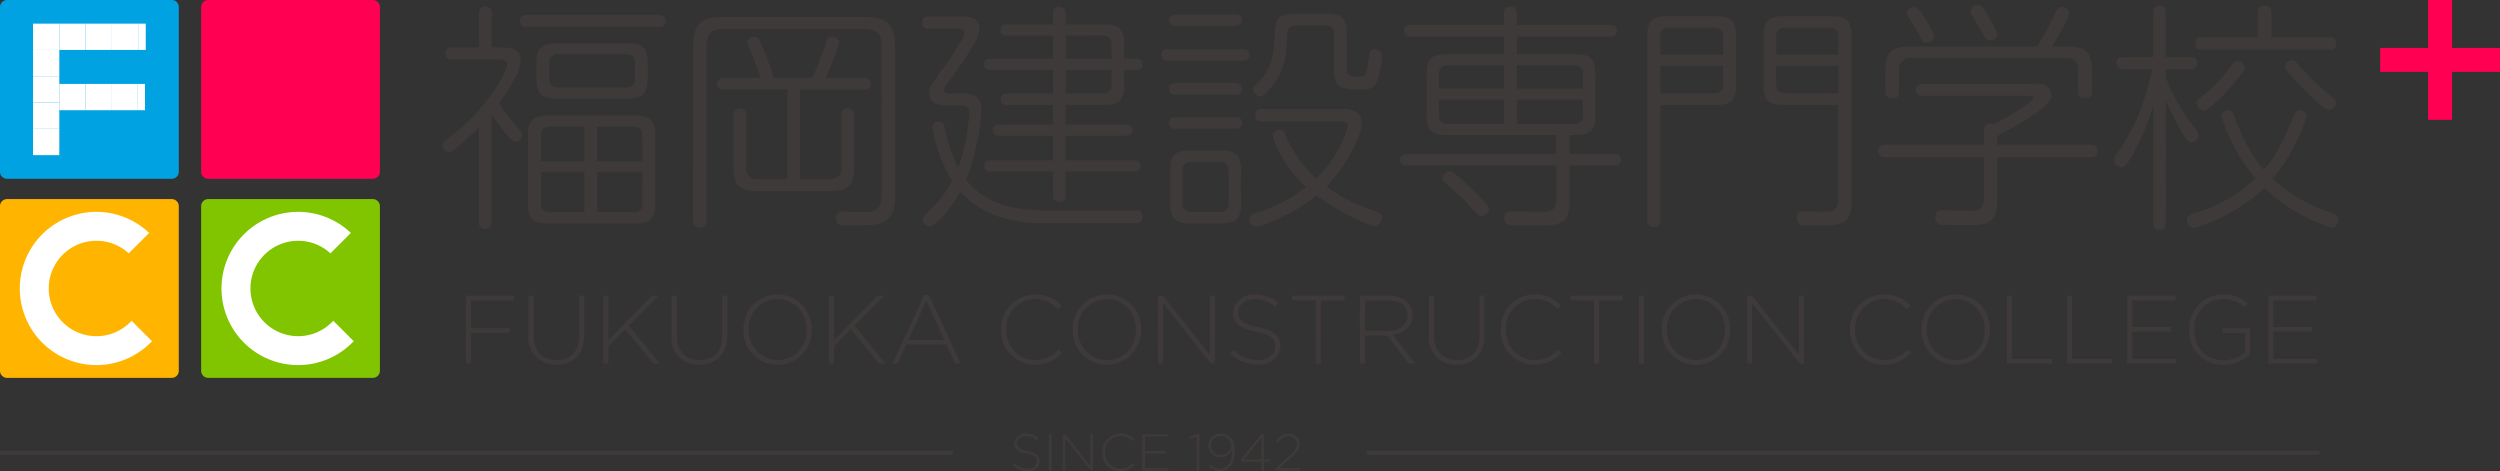 <svg xmlns="http://www.w3.org/2000/svg" xmlns:xlink="http://www.w3.org/1999/xlink" width="313" height="59" viewBox="0 0 313 59"><rect x="0" y="0" width="313" height="59" fill="#333333" stroke="none"/><defs><clipPath id="clip-path"><rect id="&#x9577;&#x65B9;&#x5F62;_17" data-name="&#x9577;&#x65B9;&#x5F62; 17" width="292.747" height="59" fill="none"></rect></clipPath></defs><g id="&#x30B0;&#x30EB;&#x30FC;&#x30D7;_11705" data-name="&#x30B0;&#x30EB;&#x30FC;&#x30D7; 11705" transform="translate(-32 -47)"><g id="&#x30B0;&#x30EB;&#x30FC;&#x30D7;_2" data-name="&#x30B0;&#x30EB;&#x30FC;&#x30D7; 2" transform="translate(32 47)"><g id="&#x30B0;&#x30EB;&#x30FC;&#x30D7;_1" data-name="&#x30B0;&#x30EB;&#x30FC;&#x30D7; 1" transform="translate(0 0)" clip-path="url(#clip-path)"><path id="&#x30D1;&#x30B9;_1" data-name="&#x30D1;&#x30B9; 1" d="M21.5,22.383H.885A.885.885,0,0,1,0,21.5V.886A.886.886,0,0,1,.885,0H21.5a.886.886,0,0,1,.885.886V21.5a.885.885,0,0,1-.885.885" transform="translate(0 0)" fill="#00a2e1"></path><path id="&#x30D1;&#x30B9;_2" data-name="&#x30D1;&#x30B9; 2" d="M21.5,60.628H.885A.885.885,0,0,1,0,59.742V39.131a.886.886,0,0,1,.885-.886H21.5a.886.886,0,0,1,.885.886V59.742a.885.885,0,0,1-.885.886" transform="translate(0 -13.319)" fill="#ffb400"></path><path id="&#x30D1;&#x30B9;_3" data-name="&#x30D1;&#x30B9; 3" d="M60.133,22.383H39.521a.885.885,0,0,1-.885-.885V.886A.886.886,0,0,1,39.521,0H60.133a.886.886,0,0,1,.886.886V21.5a.886.886,0,0,1-.886.885" transform="translate(-13.455 0)" fill="#ff0053"></path><path id="&#x30D1;&#x30B9;_4" data-name="&#x30D1;&#x30B9; 4" d="M60.133,60.628H39.521a.885.885,0,0,1-.885-.886V39.131a.886.886,0,0,1,.885-.886H60.133a.886.886,0,0,1,.886.886V59.742a.886.886,0,0,1-.886.886" transform="translate(-13.455 -13.319)" fill="#80c500"></path><path id="&#x30D1;&#x30B9;_5" data-name="&#x30D1;&#x30B9; 5" d="M92.109,6.378c1.137,0,2.692,0,2.692,1.614a5.315,5.315,0,0,1-.808,2.423,23.553,23.553,0,0,1-1.914,2.961A32.6,32.6,0,0,0,94.142,16.1c.837.987.867.987.867,1.227a.925.925,0,0,1-.808.867c-.3,0-.508-.15-1.047-.778a23.423,23.423,0,0,1-1.973-2.632V28.268c0,.388-.06.837-.808.837s-.778-.538-.778-.837v-11.9a27.769,27.769,0,0,1-3.14,2.811.965.965,0,0,1-.658.3.82.82,0,0,1-.748-.837c0-.359.029-.359,1.405-1.435,4.456-3.558,6.669-7.924,6.669-8.7,0-.6-.6-.6-1.166-.6H86.248c-.269,0-.867-.03-.867-.778s.628-.748.867-.748H89.6V2.161a.8.8,0,1,1,1.585,0V6.378Zm3.439-2.572a.713.713,0,0,1-.837-.748c0-.688.538-.748.837-.748h16.567c.239,0,.837,0,.837.748s-.568.748-.837.748Zm16.118,22.158c0,1.794-.6,2.452-2.452,2.452H98.179c-1.824,0-2.452-.628-2.452-2.452V17.353c0-1.765.6-2.423,2.452-2.423h11.035c1.794,0,2.452.6,2.452,2.423Zm-.957-15.61c0,1.764-.6,2.423-2.422,2.423H99.2c-1.794,0-2.422-.6-2.422-2.423V8.321c0-1.764.6-2.422,2.422-2.422h9.091c1.794,0,2.422.628,2.422,2.422ZM97.342,20.642h5.443V16.306H98.478c-.778,0-1.136.389-1.136,1.167Zm5.443,6.37V21.957H97.342v3.918a.989.989,0,0,0,1.136,1.137Zm6.339-18.631c0-.718-.3-1.136-1.137-1.136H99.525a.989.989,0,0,0-1.137,1.136v1.884c0,.718.3,1.137,1.137,1.137h8.463a.989.989,0,0,0,1.137-1.137Zm.927,12.261V17.472c0-.748-.329-1.167-1.137-1.167H104.37v4.336Zm0,1.316H104.37v5.054h4.545a.989.989,0,0,0,1.137-1.137Z" transform="translate(-29.62 -0.451)" fill="#3e3a39"></path><path id="&#x30D1;&#x30B9;_6" data-name="&#x30D1;&#x30B9; 6" d="M134.812,28.745a.755.755,0,0,1-.837.868c-.718,0-.837-.419-.837-.868V7.035c0-2.811.927-3.768,3.768-3.768h17.762c2.811,0,3.768.927,3.768,3.768V25.575c0,1.2-.06,2.9-1.794,3.5-.748.24-.957.269-4.486.269-.449,0-1.137,0-1.137-.9,0-.808.508-.808.927-.808.149,0,2.721.06,2.811.06,1.465,0,2-.748,2-2.063V6.855c0-1.346-.568-2.093-2.093-2.093H136.875c-1.5,0-2.063.747-2.063,2.093Zm11.722-5.173h3.648a1.355,1.355,0,0,0,1.554-1.556v-6.4c0-.239,0-.9.778-.9a.761.761,0,0,1,.807.9v6.429c0,2.213-.747,3.021-3.02,3.021h-9.09c-2.243,0-3.021-.778-3.021-3.021V15.617a.812.812,0,1,1,1.615,0v6.4a1.355,1.355,0,0,0,1.555,1.556h3.589V12.358h-7.954c-.149,0-.867,0-.867-.718a.757.757,0,0,1,.867-.748H141.6c-.448-1.346-.957-2.661-1.5-3.948a1.907,1.907,0,0,1-.15-.508c0-.478.509-.688.867-.688.449,0,.568.21.718.538a42.691,42.691,0,0,1,1.7,4.605h4.814a38.233,38.233,0,0,0,1.7-4.335c.15-.479.269-.808.807-.808.388,0,.9.269.9.748a32.411,32.411,0,0,1-1.734,4.4h4.815c.239,0,.867,0,.867.748,0,.718-.658.718-.867.718h-8.014Z" transform="translate(-46.366 -1.138)" fill="#3e3a39"></path><path id="&#x30D1;&#x30B9;_7" data-name="&#x30D1;&#x30B9; 7" d="M203.948,26.8a.705.705,0,0,1,.808.718c0,.837-.568.867-.9.867H192.077c-5.473,0-8.643-2.183-10.138-3.948-1.077,2-3.11,4.367-3.858,4.367a.936.936,0,0,1-.867-.9c0-.329.209-.509.508-.778a13.386,13.386,0,0,0,3.2-4.066,18,18,0,0,1-2.482-6.7.746.746,0,0,1,.808-.688c.568,0,.658.419.747.748a19.164,19.164,0,0,0,1.675,4.994,20.422,20.422,0,0,0,1.166-4.784c.059-.449.239-1.585.239-1.944,0-1.046-.688-1.046-1.256-1.046h-1.734c-.508,0-2,0-2-1.556,0-.717.179-.986,1.614-2.96a36.334,36.334,0,0,0,2.333-3.558,2.464,2.464,0,0,0,.419-1.017c0-.478-.508-.508-.748-.508h-3.648c-.269,0-.867,0-.867-.748,0-.778.568-.778.867-.778h4.007c.837,0,2.273,0,2.273,1.526,0,1.225-1.316,3.079-4.187,7.116a1.106,1.106,0,0,0-.239.568c0,.418.3.418.986.418h1.227c1.435,0,2.453.389,2.453,2a28.723,28.723,0,0,1-1.914,8.822c3.05,3.828,7.894,3.828,10.406,3.828ZM200,3.507c1.794,0,2.452.628,2.452,2.423V7.813h1.465c.269,0,.837.03.837.717,0,.658-.538.688-.837.688h-1.465v1.943c0,1.764-.6,2.423-2.452,2.423h-4.874v2.452h7.536c.15,0,.838,0,.838.718,0,.688-.659.688-.838.688h-7.536v3.08h8.493c.21,0,.867,0,.867.688,0,.718-.658.718-.867.718h-8.493v2.961c0,.269,0,.837-.777.837-.748,0-.808-.478-.808-.837V21.927h-7.775c-.21,0-.837,0-.837-.688,0-.718.628-.718.837-.718h7.775v-3.08h-6.7c-.418,0-.837-.119-.837-.688,0-.509.269-.718.837-.718h6.7V13.584h-5.711c-.24,0-.838,0-.838-.688,0-.748.6-.748.838-.748h5.711V9.218h-7.775c-.21,0-.837,0-.837-.688,0-.717.6-.717.837-.717h7.775v-2.9H187.8c-.419,0-.837-.15-.837-.688,0-.478.239-.718.837-.718h5.741V2.161c0-.239,0-.867.748-.867.568,0,.837.239.837.867V3.507Zm-4.874,1.406v2.9h5.742V6.048c0-.718-.3-1.136-1.137-1.136Zm0,4.306v2.93h4.605a.989.989,0,0,0,1.137-1.136V9.218Z" transform="translate(-61.706 -0.451)" fill="#3e3a39"></path><path id="&#x30D1;&#x30B9;_8" data-name="&#x30D1;&#x30B9; 8" d="M233.281,7.08c.239,0,.837,0,.837.718s-.6.718-.837.718h-9.3c-.239,0-.867,0-.867-.718s.628-.718.867-.718Zm-.927-4.336c.209,0,.837,0,.837.688,0,.718-.628.718-.837.718h-7.417c-.209,0-.867,0-.867-.688,0-.718.658-.718.867-.718Zm0,8.553c.209,0,.837,0,.837.718,0,.748-.6.748-.837.748h-7.417c-.239,0-.867,0-.867-.748,0-.718.628-.718.867-.718Zm0,4.276c.239,0,.837,0,.837.718a.713.713,0,0,1-.837.748h-7.417c-.239,0-.867,0-.867-.748,0-.718.628-.718.867-.718Zm.718,10.885c0,1.764-.6,2.423-2.423,2.423h-4.007c-1.824,0-2.423-.628-2.423-2.423V22.182c0-1.764.569-2.422,2.423-2.422h4.007c1.795,0,2.423.628,2.423,2.422Zm-1.555-4.127a.989.989,0,0,0-1.136-1.136h-3.5a.989.989,0,0,0-1.137,1.136v3.978a.989.989,0,0,0,1.137,1.137h3.5a.989.989,0,0,0,1.136-1.137Zm4.187-6.22c-.269,0-.838,0-.838-.747s.449-.808.838-.808h9.719c1.166,0,2.75,0,2.75,1.884,0,1.525-2,5.383-4.4,7.865a22.9,22.9,0,0,0,6.13,3.05c.358.12.807.328.807.778,0,.388-.359,1.077-.9,1.077-.867,0-4.9-2.033-7.267-3.828-2.69,2.183-6.788,3.918-7.6,3.918a.9.9,0,0,1-.807-.957c0-.478.269-.568.837-.778a19.253,19.253,0,0,0,6.28-3.229,14.571,14.571,0,0,1-4.217-6.429c0-.508.568-.748.9-.748.418,0,.538.3.688.628a15.978,15.978,0,0,0,3.858,5.472,14.792,14.792,0,0,0,3.977-6.519c0-.6-.628-.628-1.136-.628Zm8.164-13.486c1.824,0,2.452.6,2.452,2.422V9.682c0,.389,0,1.017,1.824.807.6-.059.628-.269.987-2.81.09-.508.389-.6.6-.6.029,0,1.017.03,1.017.837a16.641,16.641,0,0,1-.509,2.811c-.388,1.256-.986,1.376-2.093,1.376-2.3,0-3.409,0-3.409-2.452v-4.4A.989.989,0,0,0,243.6,4.12h-3.32c-1.256,0-1.345.209-1.405,1.375-.15,2.722-.359,4.4-2.183,6.549-.807.957-1.046.957-1.226.957a.985.985,0,0,1-.867-.867c0-.3.21-.479.419-.688,2.063-1.943,2.153-3.8,2.3-6.4.09-1.854.568-2.422,2.662-2.422Z" transform="translate(-77.702 -0.914)" fill="#3e3a39"></path><path id="&#x30D1;&#x30B9;_9" data-name="&#x30D1;&#x30B9; 9" d="M290.2,19.744h5.532c.239,0,.867,0,.867.718s-.6.718-.867.718H290.2v4.485c0,1.914-.538,2.781-2.273,2.961-.3.03-.718.03-4.605.03-.628,0-1.316,0-1.316-.957,0-.777.568-.777.837-.777.718,0,4.186.089,4.575.03.748-.15,1.106-.628,1.106-1.526V21.18H269.833c-.3,0-.838-.03-.838-.718,0-.628.419-.718.838-.718h18.689V17.352H274.707c-1.794,0-2.422-.628-2.422-2.423V9.7c0-1.794.568-2.452,2.422-2.452h7.267V5.031H270.312c-.239,0-.837,0-.837-.748,0-.687.538-.717.837-.717h11.662V2.131c0-.329.03-.838.808-.838.718,0,.807.419.807.838V3.566h11.692c.388,0,.837.089.837.717,0,.568-.329.748-.837.748H283.589V7.244H291c1.794,0,2.422.628,2.422,2.452v5.233c0,1.764-.6,2.423-2.422,2.423H290.2Zm-8.224-8.193V8.62h-7a1,1,0,0,0-1.136,1.137v1.794Zm0,1.375H273.84V14.84c0,.718.3,1.136,1.136,1.136h7ZM275.156,21.9c.269,0,.358,0,1.524,1.017,1.376,1.2,2.423,2.332,2.842,2.751.448.508.568.658.568.927a.947.947,0,0,1-.927.9c-.329,0-.508-.18-.927-.658a27.968,27.968,0,0,0-3.32-3.23c-.448-.388-.6-.538-.6-.837a.778.778,0,0,1,.239-.568.734.734,0,0,1,.6-.3m8.433-10.346h8.253V9.756a1,1,0,0,0-1.136-1.137h-7.117Zm0,1.375v3.05h7.117a.989.989,0,0,0,1.136-1.136V12.926Z" transform="translate(-93.68 -0.45)" fill="#3e3a39"></path><path id="&#x30D1;&#x30B9;_10" data-name="&#x30D1;&#x30B9; 10" d="M318.083,28.637c0,.269,0,.867-.807.867a.755.755,0,0,1-.837-.867V5.581c0-1.794.628-2.452,2.452-2.452h6.22c1.794,0,2.452.6,2.452,2.452v6.19c0,1.824-.628,2.452-2.452,2.452h-7.028Zm0-20.693h7.865V5.7c0-.718-.3-1.136-1.107-1.136H319.22A1,1,0,0,0,318.083,5.7Zm0,4.814h6.759c.837,0,1.107-.448,1.107-1.136v-2.3h-7.865Zm15.371,1.466c-1.794,0-2.452-.6-2.452-2.452V5.581c0-1.794.628-2.452,2.452-2.452h6.131c1.794,0,2.452.6,2.452,2.452V26.244c0,2.452-.957,3.051-3.02,3.051h-2.96a.826.826,0,0,1-.9-.927c0-.807.508-.807.837-.807.448,0,2.362.06,2.75.06.868,0,1.615-.24,1.615-1.556V14.224Zm6.908-6.28V5.7a.988.988,0,0,0-1.136-1.136h-5.5A.989.989,0,0,0,332.586,5.7V7.943Zm0,4.814V9.319h-7.775v2.3c0,.718.3,1.136,1.137,1.136Z" transform="translate(-110.203 -1.09)" fill="#3e3a39"></path><path id="&#x30D1;&#x30B9;_11" data-name="&#x30D1;&#x30B9; 11" d="M387.406,18.462c.24,0,.868,0,.868.778,0,.628-.389.777-.868.777H375.684V25.49c0,2.512-1.017,3.02-3.17,3.02-.448,0-3.918,0-4.067-.059a1.057,1.057,0,0,1-.508-.987c0-.807.568-.807.837-.807.119,0,3.469.06,3.588.06.688,0,1.675-.06,1.675-1.556V20.017h-12.41a.782.782,0,1,1,0-1.555h12.41V16.669a.743.743,0,0,1,.777-.868,1.389,1.389,0,0,1,.419.06,25.056,25.056,0,0,0,3.558-2.033c.269-.179,1.405-.927,1.405-1.166,0-.329-.18-.329-.748-.329H366.324c-.239,0-.837,0-.837-.747s.6-.748.837-.748h13.965a3.429,3.429,0,0,1,1.286.09,1.314,1.314,0,0,1,.867,1.256c0,.927-.658,1.525-2.93,2.991a42.1,42.1,0,0,1-3.828,2.183v1.106Zm-2.84-12.29c2.183,0,2.99.718,2.99,2.991v2.6c0,.359-.03.837-.867.837s-.867-.478-.867-.837v-2.6c0-1.077-.478-1.555-1.555-1.555H364.948a1.355,1.355,0,0,0-1.554,1.555v2.631c0,.389-.06.837-.808.837-.627,0-.9-.209-.9-.837V9.162c0-2.213.747-2.991,3.02-2.991h15.969A27.581,27.581,0,0,0,382.592,2.7c.658-1.346.718-1.465,1.2-1.465.3,0,.9.269.9.808,0,.628-1.824,3.618-2.153,4.126ZM367.79,4.886c0,.509-.538.778-.957.778-.389,0-.448-.09-.927-.987-.418-.807-.688-1.2-1.227-2.063a.988.988,0,0,1-.269-.628c0-.538.718-.808,1.077-.718.6.149,2.3,3.229,2.3,3.618m6.758-2.542a10.737,10.737,0,0,1,1.137,2.273c0,.568-.628.778-.9.778-.418,0-.508-.12-.986-.987-.329-.568-.838-1.465-1.167-2.033a1.184,1.184,0,0,1-.269-.658.857.857,0,0,1,.778-.748c.538-.06.718.209,1.405,1.375" transform="translate(-125.639 -0.335)" fill="#3e3a39"></path><path id="&#x30D1;&#x30B9;_12" data-name="&#x30D1;&#x30B9; 12" d="M412.615,28.323c0,.269,0,.837-.717.837-.569,0-.838-.179-.838-.837V13.58a31.078,31.078,0,0,1-2.781,6.489c-.628,1.077-.807,1.256-1.2,1.256a.958.958,0,0,1-.9-.987,1.262,1.262,0,0,1,.328-.778c1.2-1.585,3.08-4.515,4.426-10.526h-3.648a.735.735,0,0,1-.867-.748c0-.748.628-.748.867-.748h3.768V1.947c0-.239,0-.837.748-.837.6,0,.807.239.807.837V7.539h3.051c.239,0,.867,0,.867.748s-.6.748-.867.748h-3.051v1.047a23.9,23.9,0,0,0,3.17,5.741c.9,1.167.927,1.2.927,1.436a.985.985,0,0,1-.837.927c-.388,0-.628-.149-1.465-1.644a35.932,35.932,0,0,1-1.794-3.558ZM428.7,14.776c.119-.269.239-.568.657-.568.359,0,.927.239.927.748a24.593,24.593,0,0,1-4.306,7.835,20.564,20.564,0,0,0,7.535,4.305c.419.15.688.3.688.778,0,.209-.12,1.017-.867,1.017a22.1,22.1,0,0,1-8.373-4.964,21.813,21.813,0,0,1-8.822,4.994.915.915,0,0,1-.867-.957c0-.538.389-.718.807-.837a18.985,18.985,0,0,0,7.775-4.4,22.074,22.074,0,0,1-4.276-7.865c0-.479.508-.688.837-.688.448,0,.6.329.718.628,1.585,4.127,2.661,5.562,3.768,6.848,1.794-2.153,2.392-3.588,3.8-6.878m4.4-9.719a.742.742,0,0,1,.867.778.742.742,0,0,1-.867.778H417.131c-.269,0-.838,0-.838-.778,0-.658.388-.778.838-.778h7V1.977c0-.269,0-.867.807-.867.568,0,.9.18.9.867v3.08Zm-11.244,4.9c-1.734,2.243-3.948,4.277-4.515,4.277a1.02,1.02,0,0,1-.9-.927c0-.269.06-.329.867-.987a17.147,17.147,0,0,0,3.14-3.2c.808-1.077.808-1.077,1.137-1.077a.9.9,0,0,1,.9.718c.03.3-.03.389-.628,1.2m7.924-.837a28.93,28.93,0,0,0,3.738,3.469c.329.269.419.449.419.658a.915.915,0,0,1-.867.9c-.538,0-2.333-1.7-2.961-2.363-.628-.628-2.572-2.571-2.572-3.08a.864.864,0,0,1,.9-.778c.3,0,.388.12,1.345,1.2" transform="translate(-141.459 -0.387)" fill="#3e3a39"></path><path id="&#x30D1;&#x30B9;_13" data-name="&#x30D1;&#x30B9; 13" d="M89.511,56.794H95.5v.584H90.144v3.487h4.812v.583H90.144V65.3h-.632Z" transform="translate(-31.173 -19.779)" fill="#3e3a39"></path><path id="&#x30D1;&#x30B9;_14" data-name="&#x30D1;&#x30B9; 14" d="M101.534,61.764v-4.97h.632V61.7c0,2,1.081,3.16,2.88,3.16,1.726,0,2.831-1.045,2.831-3.1v-4.97h.632v4.9c0,2.443-1.422,3.743-3.487,3.743a3.32,3.32,0,0,1-3.488-3.671" transform="translate(-35.36 -19.779)" fill="#3e3a39"></path><path id="&#x30D1;&#x30B9;_15" data-name="&#x30D1;&#x30B9; 15" d="M115.905,56.794h.632v5.59l5.42-5.59h.863L119.1,60.549l3.877,4.752h-.827l-3.5-4.3-2.114,2.138V65.3h-.632Z" transform="translate(-40.365 -19.779)" fill="#3e3a39"></path><path id="&#x30D1;&#x30B9;_16" data-name="&#x30D1;&#x30B9; 16" d="M129.027,61.764v-4.97h.632V61.7c0,2,1.081,3.16,2.881,3.16,1.725,0,2.831-1.045,2.831-3.1v-4.97H136v4.9c0,2.443-1.422,3.743-3.487,3.743a3.32,3.32,0,0,1-3.489-3.671" transform="translate(-44.935 -19.779)" fill="#3e3a39"></path><path id="&#x30D1;&#x30B9;_17" data-name="&#x30D1;&#x30B9; 17" d="M142.821,60.993v-.024a4.279,4.279,0,1,1,8.555-.024v.024a4.279,4.279,0,1,1-8.555.024m7.9,0v-.024a3.682,3.682,0,0,0-3.633-3.828,3.641,3.641,0,0,0-3.609,3.8v.024a3.681,3.681,0,0,0,3.633,3.828,3.641,3.641,0,0,0,3.609-3.8" transform="translate(-49.739 -19.701)" fill="#3e3a39"></path><path id="&#x30D1;&#x30B9;_18" data-name="&#x30D1;&#x30B9; 18" d="M159.243,56.794h.632v5.59l5.419-5.59h.863l-3.719,3.755,3.877,4.752h-.826l-3.5-4.3-2.114,2.138V65.3h-.632Z" transform="translate(-55.458 -19.779)" fill="#3e3a39"></path><path id="&#x30D1;&#x30B9;_19" data-name="&#x30D1;&#x30B9; 19" d="M175.413,56.7h.607l3.962,8.567h-.693l-1.082-2.382h-5.018l-1.082,2.382h-.656Zm2.527,5.614L175.7,57.393l-2.248,4.922Z" transform="translate(-59.71 -19.747)" fill="#3e3a39"></path><path id="&#x30D1;&#x30B9;_20" data-name="&#x30D1;&#x30B9; 20" d="M192.309,60.993v-.024a4.276,4.276,0,0,1,4.253-4.4,4.485,4.485,0,0,1,3.306,1.361l-.45.461a3.9,3.9,0,0,0-2.868-1.252,3.637,3.637,0,0,0-3.585,3.8v.024a3.667,3.667,0,0,0,3.6,3.828,3.9,3.9,0,0,0,2.929-1.324l.426.413a4.486,4.486,0,0,1-3.379,1.483,4.228,4.228,0,0,1-4.229-4.375" transform="translate(-66.974 -19.701)" fill="#3e3a39"></path><path id="&#x30D1;&#x30B9;_21" data-name="&#x30D1;&#x30B9; 21" d="M206.065,60.993v-.024a4.279,4.279,0,1,1,8.555-.024v.024a4.279,4.279,0,1,1-8.555.024m7.9,0v-.024a3.682,3.682,0,0,0-3.633-3.828,3.641,3.641,0,0,0-3.609,3.8v.024a3.681,3.681,0,0,0,3.633,3.828,3.641,3.641,0,0,0,3.609-3.8" transform="translate(-71.764 -19.701)" fill="#3e3a39"></path><path id="&#x30D1;&#x30B9;_22" data-name="&#x30D1;&#x30B9; 22" d="M222.487,56.794h.6l5.87,7.4v-7.4h.607V65.3h-.474l-5.991-7.56V65.3h-.607Z" transform="translate(-77.483 -19.779)" fill="#3e3a39"></path><path id="&#x30D1;&#x30B9;_23" data-name="&#x30D1;&#x30B9; 23" d="M236.374,64l.413-.474a4.129,4.129,0,0,0,3.049,1.264c1.276,0,2.151-.717,2.151-1.689v-.024c0-.9-.474-1.422-2.406-1.811-2.041-.413-2.868-1.106-2.868-2.394v-.025a2.462,2.462,0,0,1,2.735-2.236,4.243,4.243,0,0,1,2.917,1.033l-.4.5a3.662,3.662,0,0,0-2.54-.96c-1.252,0-2.078.717-2.078,1.6v.024c0,.9.462,1.446,2.479,1.86,1.968.4,2.8,1.105,2.8,2.345v.024c0,1.373-1.179,2.321-2.819,2.321A4.841,4.841,0,0,1,236.374,64" transform="translate(-82.32 -19.714)" fill="#3e3a39"></path><path id="&#x30D1;&#x30B9;_24" data-name="&#x30D1;&#x30B9; 24" d="M251.175,57.377H248.21v-.584h6.563v.584h-2.965V65.3h-.632Z" transform="translate(-86.442 -19.779)" fill="#3e3a39"></path><path id="&#x30D1;&#x30B9;_25" data-name="&#x30D1;&#x30B9; 25" d="M261.221,56.793h3.572a3.349,3.349,0,0,1,2.395.839,2.242,2.242,0,0,1,.644,1.579v.024c0,1.422-1.057,2.236-2.491,2.431l2.807,3.633h-.8l-2.71-3.524h-2.782V65.3h-.632Zm3.5,4.412c1.422,0,2.479-.717,2.479-1.944v-.025c0-1.142-.9-1.859-2.443-1.859h-2.9V61.2Z" transform="translate(-90.973 -19.779)" fill="#3e3a39"></path><path id="&#x30D1;&#x30B9;_26" data-name="&#x30D1;&#x30B9; 26" d="M274.492,61.764v-4.97h.632V61.7c0,2,1.081,3.16,2.88,3.16,1.725,0,2.831-1.045,2.831-3.1v-4.97h.632v4.9c0,2.443-1.422,3.743-3.487,3.743a3.32,3.32,0,0,1-3.488-3.671" transform="translate(-95.595 -19.779)" fill="#3e3a39"></path><path id="&#x30D1;&#x30B9;_27" data-name="&#x30D1;&#x30B9; 27" d="M288.285,60.993v-.024a4.276,4.276,0,0,1,4.253-4.4,4.485,4.485,0,0,1,3.306,1.361l-.45.461a3.9,3.9,0,0,0-2.868-1.252,3.637,3.637,0,0,0-3.585,3.8v.024a3.667,3.667,0,0,0,3.6,3.828,3.9,3.9,0,0,0,2.929-1.324l.426.413a4.486,4.486,0,0,1-3.379,1.483,4.228,4.228,0,0,1-4.229-4.375" transform="translate(-100.398 -19.701)" fill="#3e3a39"></path><path id="&#x30D1;&#x30B9;_28" data-name="&#x30D1;&#x30B9; 28" d="M304.651,57.377h-2.965v-.584h6.563v.584h-2.965V65.3h-.632Z" transform="translate(-105.065 -19.779)" fill="#3e3a39"></path><rect id="&#x9577;&#x65B9;&#x5F62;_2" data-name="&#x9577;&#x65B9;&#x5F62; 2" width="0.632" height="8.507" transform="translate(205.185 37.015)" fill="#3e3a39"></rect><path id="&#x30D1;&#x30B9;_29" data-name="&#x30D1;&#x30B9; 29" d="M319.226,60.993v-.024a4.279,4.279,0,1,1,8.555-.024v.024a4.279,4.279,0,1,1-8.555.024m7.9,0v-.024a3.682,3.682,0,0,0-3.633-3.828,3.641,3.641,0,0,0-3.609,3.8v.024a3.681,3.681,0,0,0,3.633,3.828,3.641,3.641,0,0,0,3.609-3.8" transform="translate(-111.174 -19.701)" fill="#3e3a39"></path><path id="&#x30D1;&#x30B9;_30" data-name="&#x30D1;&#x30B9; 30" d="M335.648,56.794h.6l5.87,7.4v-7.4h.607V65.3h-.474l-5.991-7.56V65.3h-.607Z" transform="translate(-116.893 -19.779)" fill="#3e3a39"></path><path id="&#x30D1;&#x30B9;_31" data-name="&#x30D1;&#x30B9; 31" d="M355.387,60.993v-.024a4.276,4.276,0,0,1,4.253-4.4,4.485,4.485,0,0,1,3.306,1.361l-.45.461a3.9,3.9,0,0,0-2.868-1.252,3.637,3.637,0,0,0-3.585,3.8v.024a3.667,3.667,0,0,0,3.6,3.828,3.9,3.9,0,0,0,2.929-1.324l.426.413a4.486,4.486,0,0,1-3.379,1.483,4.228,4.228,0,0,1-4.229-4.375" transform="translate(-123.767 -19.701)" fill="#3e3a39"></path><path id="&#x30D1;&#x30B9;_32" data-name="&#x30D1;&#x30B9; 32" d="M369.143,60.993v-.024a4.279,4.279,0,1,1,8.555-.024v.024a4.279,4.279,0,1,1-8.555.024m7.9,0v-.024a3.682,3.682,0,0,0-3.633-3.828,3.641,3.641,0,0,0-3.609,3.8v.024a3.681,3.681,0,0,0,3.633,3.828,3.641,3.641,0,0,0,3.609-3.8" transform="translate(-128.558 -19.701)" fill="#3e3a39"></path><path id="&#x30D1;&#x30B9;_33" data-name="&#x30D1;&#x30B9; 33" d="M385.565,56.794h.632v7.923h4.994V65.3h-5.626Z" transform="translate(-134.277 -19.779)" fill="#3e3a39"></path><path id="&#x30D1;&#x30B9;_34" data-name="&#x30D1;&#x30B9; 34" d="M397.1,56.794h.632v7.923h4.994V65.3H397.1Z" transform="translate(-138.295 -19.779)" fill="#3e3a39"></path><path id="&#x30D1;&#x30B9;_35" data-name="&#x30D1;&#x30B9; 35" d="M408.641,56.794h6.051v.584h-5.419v3.341h4.872V61.3h-4.872v3.414h5.48V65.3h-6.113Z" transform="translate(-142.314 -19.779)" fill="#3e3a39"></path><path id="&#x30D1;&#x30B9;_36" data-name="&#x30D1;&#x30B9; 36" d="M420.552,60.993v-.024a4.247,4.247,0,0,1,4.2-4.4,4.458,4.458,0,0,1,3.111,1.118l-.413.473a3.834,3.834,0,0,0-2.734-1.021,3.615,3.615,0,0,0-3.512,3.8v.024a3.548,3.548,0,0,0,3.646,3.84,4.369,4.369,0,0,0,2.71-.972V61.394h-2.844v-.583h3.451v3.281a5.115,5.115,0,0,1-3.342,1.276,4.144,4.144,0,0,1-4.277-4.375" transform="translate(-146.462 -19.701)" fill="#3e3a39"></path><path id="&#x30D1;&#x30B9;_37" data-name="&#x30D1;&#x30B9; 37" d="M435.743,56.794h6.051v.584h-5.419v3.341h4.872V61.3h-4.872v3.414h5.48V65.3h-6.113Z" transform="translate(-151.752 -19.779)" fill="#3e3a39"></path><path id="&#x30D1;&#x30B9;_38" data-name="&#x30D1;&#x30B9; 38" d="M194.564,87.271l.222-.254a2.212,2.212,0,0,0,1.635.678c.684,0,1.153-.384,1.153-.905v-.013c0-.482-.254-.763-1.29-.97-1.094-.222-1.537-.593-1.537-1.284V84.51a1.319,1.319,0,0,1,1.465-1.2,2.272,2.272,0,0,1,1.564.553l-.215.267a1.96,1.96,0,0,0-1.361-.514c-.671,0-1.114.384-1.114.86v.012c0,.483.248.776,1.329,1,1.056.215,1.5.592,1.5,1.257v.014c0,.736-.632,1.244-1.511,1.244a2.594,2.594,0,0,1-1.837-.73" transform="translate(-67.759 -29.014)" fill="#3e3a39"></path><rect id="&#x9577;&#x65B9;&#x5F62;_3" data-name="&#x9577;&#x65B9;&#x5F62; 3" width="0.339" height="4.56" transform="translate(131.314 54.362)" fill="#3e3a39"></rect><path id="&#x30D1;&#x30B9;_39" data-name="&#x30D1;&#x30B9; 39" d="M204.153,83.411h.319l3.146,3.967V83.411h.326v4.56h-.254l-3.211-4.052V87.97h-.326Z" transform="translate(-71.098 -29.049)" fill="#3e3a39"></path><path id="&#x30D1;&#x30B9;_40" data-name="&#x30D1;&#x30B9; 40" d="M211.743,85.662v-.014a2.292,2.292,0,0,1,2.28-2.358,2.4,2.4,0,0,1,1.772.73l-.241.248a2.091,2.091,0,0,0-1.537-.671,1.949,1.949,0,0,0-1.921,2.039v.012a1.966,1.966,0,0,0,1.928,2.052,2.088,2.088,0,0,0,1.57-.71l.228.222a2.4,2.4,0,0,1-1.811.8,2.266,2.266,0,0,1-2.267-2.345" transform="translate(-73.742 -29.007)" fill="#3e3a39"></path><path id="&#x30D1;&#x30B9;_41" data-name="&#x30D1;&#x30B9; 41" d="M219.433,83.411h3.244v.312h-2.9v1.792h2.612v.312h-2.612v1.831h2.938v.312h-3.277Z" transform="translate(-76.42 -29.049)" fill="#3e3a39"></path><path id="&#x30D1;&#x30B9;_42" data-name="&#x30D1;&#x30B9; 42" d="M229.364,83.713l-.879.3-.091-.267,1.042-.385h.261v4.592h-.332Z" transform="translate(-79.54 -29.031)" fill="#3e3a39"></path><path id="&#x30D1;&#x30B9;_43" data-name="&#x30D1;&#x30B9; 43" d="M235.1,85.531v-.176a1.576,1.576,0,0,1-1.42.873,1.457,1.457,0,0,1-1.577-1.393v-.014a1.531,1.531,0,0,1,1.6-1.531,1.619,1.619,0,0,1,1.16.463,2.333,2.333,0,0,1,.572,1.779v.012c0,1.434-.794,2.463-1.856,2.463a2.079,2.079,0,0,1-1.375-.566l.216-.261a1.706,1.706,0,0,0,1.166.521c.911,0,1.511-.957,1.511-2.169m-.137-.762v-.014a1.206,1.206,0,0,0-1.3-1.159,1.185,1.185,0,0,0-1.212,1.212v.012a1.137,1.137,0,0,0,1.238,1.107,1.215,1.215,0,0,0,1.27-1.159" transform="translate(-80.832 -29.007)" fill="#3e3a39"></path><path id="&#x30D1;&#x30B9;_44" data-name="&#x30D1;&#x30B9; 44" d="M240.929,86.839H238.46l-.117-.254,2.606-3.225h.306v3.186H242v.293h-.742v1.114h-.326Zm0-.293v-2.7l-2.176,2.7Z" transform="translate(-83.006 -29.031)" fill="#3e3a39"></path><path id="&#x30D1;&#x30B9;_45" data-name="&#x30D1;&#x30B9; 45" d="M244.983,87.682l1.7-1.537c.749-.684,1.01-1.075,1.01-1.557a.983.983,0,0,0-1.029-.977,1.564,1.564,0,0,0-1.335.847l-.254-.169a1.779,1.779,0,0,1,1.622-.977,1.277,1.277,0,0,1,1.354,1.251v.012c0,.626-.339,1.043-1.14,1.772l-1.394,1.264h2.58v.325h-3.113Z" transform="translate(-85.318 -29.014)" fill="#3e3a39"></path><line id="&#x7DDA;_1" data-name="&#x7DDA; 1" x2="119.294" transform="translate(0 56.685)" fill="none" stroke="#3e3a39" stroke-miterlimit="10" stroke-width="0.5"></line><line id="&#x7DDA;_2" data-name="&#x7DDA; 2" x1="119.294" transform="translate(171.111 56.685)" fill="none" stroke="#3e3a39" stroke-miterlimit="10" stroke-width="0.5"></line><rect id="&#x9577;&#x65B9;&#x5F62;_4" data-name="&#x9577;&#x65B9;&#x5F62; 4" width="3.293" height="3.293" transform="translate(4.133 2.96)" fill="#fff"></rect><rect id="&#x9577;&#x65B9;&#x5F62;_5" data-name="&#x9577;&#x65B9;&#x5F62; 5" width="3.293" height="3.293" transform="translate(7.426 2.96)" fill="#fff"></rect><rect id="&#x9577;&#x65B9;&#x5F62;_6" data-name="&#x9577;&#x65B9;&#x5F62; 6" width="3.293" height="3.293" transform="translate(10.719 2.96)" fill="#fff"></rect><rect id="&#x9577;&#x65B9;&#x5F62;_7" data-name="&#x9577;&#x65B9;&#x5F62; 7" width="3.293" height="3.293" transform="translate(4.133 6.252)" fill="#fff"></rect><rect id="&#x9577;&#x65B9;&#x5F62;_8" data-name="&#x9577;&#x65B9;&#x5F62; 8" width="3.293" height="3.293" transform="translate(4.133 9.545)" fill="#fff"></rect><rect id="&#x9577;&#x65B9;&#x5F62;_9" data-name="&#x9577;&#x65B9;&#x5F62; 9" width="3.293" height="3.293" transform="translate(7.426 10.506)" fill="#fff"></rect><rect id="&#x9577;&#x65B9;&#x5F62;_10" data-name="&#x9577;&#x65B9;&#x5F62; 10" width="3.293" height="3.293" transform="translate(10.719 10.506)" fill="#fff"></rect><rect id="&#x9577;&#x65B9;&#x5F62;_11" data-name="&#x9577;&#x65B9;&#x5F62; 11" width="3.293" height="3.293" transform="translate(14.012 2.96)" fill="#fff"></rect><rect id="&#x9577;&#x65B9;&#x5F62;_12" data-name="&#x9577;&#x65B9;&#x5F62; 12" width="0.946" height="3.293" transform="translate(17.304 2.96)" fill="#fff"></rect><rect id="&#x9577;&#x65B9;&#x5F62;_13" data-name="&#x9577;&#x65B9;&#x5F62; 13" width="3.244" height="3.293" transform="translate(14.012 10.506)" fill="#fff"></rect><rect id="&#x9577;&#x65B9;&#x5F62;_14" data-name="&#x9577;&#x65B9;&#x5F62; 14" width="0.897" height="3.293" transform="translate(17.255 10.506)" fill="#fff"></rect><rect id="&#x9577;&#x65B9;&#x5F62;_15" data-name="&#x9577;&#x65B9;&#x5F62; 15" width="3.293" height="3.293" transform="translate(4.133 12.838)" fill="#fff"></rect><rect id="&#x9577;&#x65B9;&#x5F62;_16" data-name="&#x9577;&#x65B9;&#x5F62; 16" width="3.293" height="3.293" transform="translate(4.133 16.131)" fill="#fff"></rect><path id="&#x30D1;&#x30B9;_46" data-name="&#x30D1;&#x30B9; 46" d="M13.4,56.263a5.972,5.972,0,1,1,4.041-10.369L20,43.335a9.592,9.592,0,1,0,.356,13.556L17.8,54.332a5.957,5.957,0,0,1-4.4,1.931" transform="translate(-1.326 -14.174)" fill="#fff"></path><path id="&#x30D1;&#x30B9;_47" data-name="&#x30D1;&#x30B9; 47" d="M52.151,56.263a5.972,5.972,0,1,1,4.041-10.369l2.559-2.559a9.592,9.592,0,1,0,.356,13.556l-2.56-2.559a5.955,5.955,0,0,1-4.4,1.931" transform="translate(-14.822 -14.174)" fill="#fff"></path></g></g><g id="&#x30B0;&#x30EB;&#x30FC;&#x30D7;_11316" data-name="&#x30B0;&#x30EB;&#x30FC;&#x30D7; 11316" transform="translate(11.5 7.5)"><rect id="&#x9577;&#x65B9;&#x5F62;_23748" data-name="&#x9577;&#x65B9;&#x5F62; 23748" width="15" height="3" transform="translate(318.5 45.5)" fill="#ff0053"></rect><rect id="&#x9577;&#x65B9;&#x5F62;_23749" data-name="&#x9577;&#x65B9;&#x5F62; 23749" width="15" height="3" transform="translate(324.5 54.5) rotate(-90)" fill="#ff0053"></rect></g></g></svg>